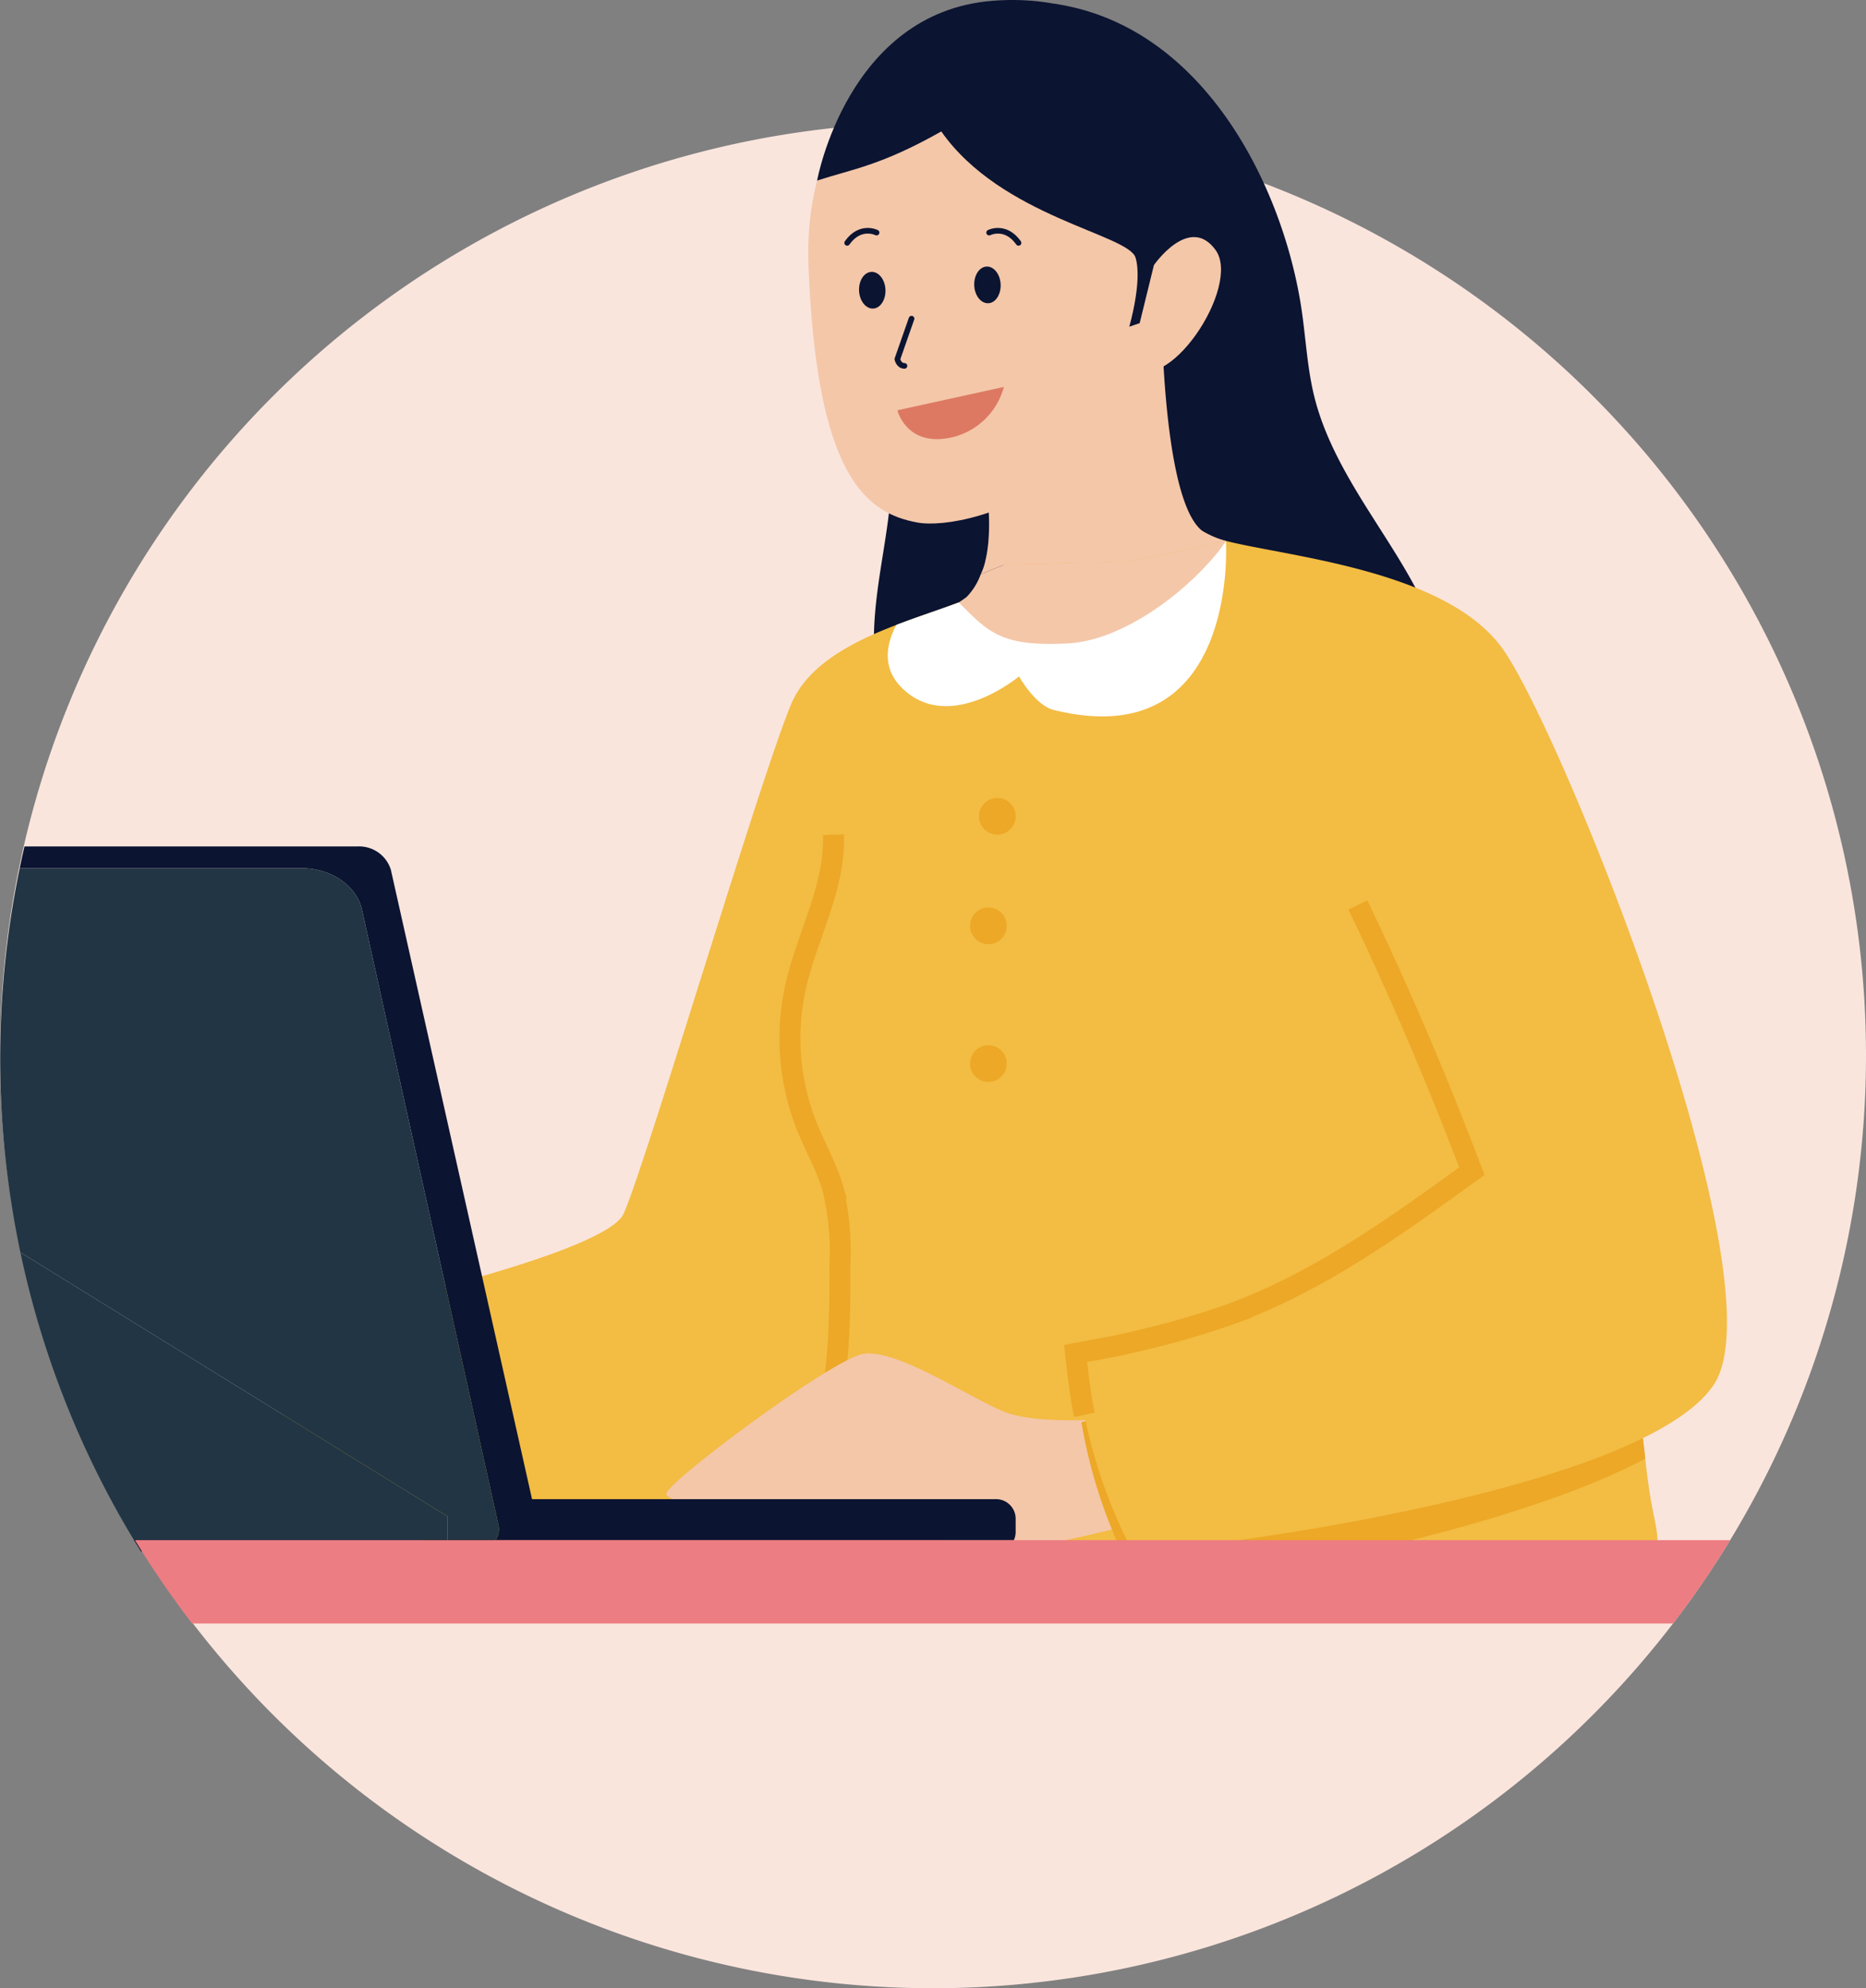 <svg data-name="グループ 170" xmlns="http://www.w3.org/2000/svg" width="260.17" height="277.272"><rect width="100%" height="100%" fill="#808080" stroke="none"/><defs><clipPath id="a"><path data-name="長方形 59" fill="none" d="M0 0h260.17v277.272H0z"/></clipPath><clipPath id="b"><path data-name="長方形 57" transform="translate(136.847 44.563)" fill="none" d="M0 0h25.395v33.776H0z"/></clipPath></defs><g data-name="グループ 169"><g data-name="グループ 168"><g data-name="グループ 167" clip-path="url(#a)"><path data-name="パス 269" d="M130.085 17.1A130.085 130.085 0 110 147.187 130.085 130.085 0 01130.085 17.1" fill="#fae5dd"/><path data-name="パス 270" d="M112.688 221.273c4.437-.67 36.44 1.66 64.124 3.122 36.592 1.932 53.876-1.676 53.876-1.676 1.051-11.968.015-7.226-1.3-19.31a336.947 336.947 0 00-11.676-57.65l-22.477 3.415-45.682 6.918-25.774 27.439z" fill="#f3bc43"/><path data-name="パス 271" d="M121.112 36.688c-2.136 8.629 2.411 17.4 3.118 26.264.419 5.246-.521 10.491-1.339 15.69s-1.519 10.514-.626 15.7 3.617 10.3 8.206 12.877a17.934 17.934 0 004.791 1.763 11.8 11.8 0 0011.934-3.29 25.974 25.974 0 005.325-6.606 38.07 38.07 0 004.187-14.25 47.883 47.883 0 00.118-11.733c-1.19-9.38-6.054-17.984-12.231-25.143a35.663 35.663 0 00-9.228-8.026 17.664 17.664 0 00-11.818-2.3" fill="#0b1431"/><path data-name="パス 272" d="M146.918.512c20.519 2.929 31.662 24.763 34.438 41.9.694 4.278.845 8.65 1.883 12.858 1.509 6.123 4.82 11.629 8.2 16.951s6.919 10.64 8.962 16.6 2.448 12.783-.39 18.414a2.578 2.578 0 01-1.225 1.367 2.838 2.838 0 01-1.6-.041c-13-2.787-26.844 0-39.6-3.762a2.4 2.4 0 01-1.074-.533 2.493 2.493 0 01-.418-1.965c.723-10.081 1.7-20.81-3.04-29.738-4.957-9.349-15.3-14.911-20.266-24.258-4.437-8.354-3.889-18.447-2.169-27.749.6-3.249 1.416-6.643 3.671-9.06 2.576-2.762 6.5-3.705 10.192-4.518" fill="#0b1431"/><path data-name="パス 273" d="M28.3 187.239l35.291 31.876 99.245 4.378 58.76-56.277L170.6 81.981l-2.1-3.473-15.41-25.775-13.6 11.851s3.211 13.69-1.547 17.339a17.463 17.463 0 01-4.262 2.1h-.029c-2.452.934-5.546 1.927-8.67 3.124-6.1 2.335-12.375 5.546-14.681 11.063-4.379 10.479-20.2 63.983-23.353 71.047-3.186 7.035-58.648 17.982-58.648 17.982" fill="#f3bc43"/><path data-name="パス 274" d="M116.2 116.408c.288 7.359-3.718 14.14-5.3 21.332a33.166 33.166 0 001.649 19.484c1.154 2.842 2.708 5.53 3.563 8.476a38 38 0 011 10.653c-.009 6.5-.022 13.042-1.315 19.406" fill="none" stroke="#eca826" stroke-miterlimit="10" stroke-width="2.919"/><path data-name="パス 275" d="M155.829 197.768s-10.946 1.1-15.872-.911-15.142-8.94-19.7-8.028-27.548 18.061-27.366 19.521 13.318 3.648 18.974 2.371 10.884-2.189 12.5-1.216 6.234 6.568 12.071 6.933 22.988-4.257 22.988-4.257z" fill="#f4c7a9"/><path data-name="パス 276" d="M190.74 184.191c11.329 9.714 24.3 11.883 37.484 9.924.429 3.045.829 6.14 1.166 9.294-19.353 10.362-58.409 17.251-70.143 18.478a70.4 70.4 0 01-8.465-23.528s23.644-7.3 39.958-14.168" fill="#eca826"/><path data-name="パス 277" d="M160.71 46.894s1.687 24.993 7.707 27.73 32.656 3.648 41.231 16.054 38.8 88.056 29.311 102.408-66.407 22.379-81 23.352a70.752 70.752 0 01-7.541-23.838s48.407-12.893 55.218-19.946c4.622-4.379-17.757-44.515-17.757-44.515l-37.461-11.919-1.218-66.651z" fill="#f3bc43"/><path data-name="パス 278" d="M136.741 80.082l3.359-1.372 9.371-.2 4.845-.117-.616-11.559-.847-16.025-3.766 3.006-12.23 9.691s1.985 9.078.5 14.828a8.447 8.447 0 01-.617 1.748" fill="#f4c7a9"/><path data-name="パス 279" d="M148.972 47.448l.116 6.363.264 17.426.116 7.269 4.845-.117 3.211-.059 13.4-2.89a13.394 13.394 0 01-3.327-1.43c-3.532-2.773-4.846-14.39-5.342-22.505-.263-4.027-.263-6.947-.263-6.947z" fill="#f4c7a9"/><g data-name="グループ 166"><g data-name="グループ 165"><g data-name="グループ 164" clip-path="url(#b)" opacity=".3"><path data-name="パス 280" d="M137.341 78.339a37.839 37.839 0 0012-7.093 39.16 39.16 0 004.349-4.4 46.392 46.392 0 008.552-15.346c-.262-4.03-.262-6.936-.262-6.936l-13.019 2.874.117 6.374-12.231 9.688s1.983 9.093.494 14.842" fill="#f4c7a9"/></g></g></g><path data-name="パス 281" d="M136.524 2.995s-24.938 4.978-23.791 34.261S120.8 71.55 127.9 72.868s36.859-5.89 37.073-46.959C161.532 9.656 152.79 3.58 136.524 2.995" fill="#f4c7a9"/><path data-name="パス 282" d="M160.371 44.563l-2.923 1s1.857-6.336.883-9.62-18.7-5.659-27.092-17.612c-8.392 4.747-12.351 5.242-17.311 6.85 0 0 4.205-23.4 24.369-25.062 16.78-1.38 33.221 9.121 29.616 38.025z" fill="#0b1431"/><path data-name="パス 283" d="M160.887 36.971s4.945-7.161 8.6-2.1-6.88 20.94-12.038 16.107z" fill="#f4c7a9"/><path data-name="パス 284" d="M134.757 83.264a8.768 8.768 0 001.984-3.182l3.359-1.372 9.371-.2 4.845-.117 3.211-.059 13.4-2.89c-5.166 7.824-13.636 14.154-21.722 14.27l-.228.048c-8.52.776-11.712-1.367-15.325-5.736.431-.266.786-.529 1.108-.762" fill="#f4c7a9"/><path data-name="パス 285" d="M126.5 96.6c6.568 5.283 15.588-2.277 15.588-2.277s2.306 4.2 5.02 4.729c17.806 4.32 22.389-8.7 23.5-17.076a37.329 37.329 0 00.32-6.539 22.813 22.813 0 01-2.422 3.066c-5.05 5.6-13.21 11.155-20.157 11.243-8.985.42-10.719-1.815-14.667-5.727h-.029c-2.452.934-5.546 1.927-8.67 3.124-1.4 2.627-2.307 6.393 1.517 9.457" fill="#fff"/><path data-name="パス 286" d="M136.5 113.839a2.554 2.554 0 102.554-2.555 2.553 2.553 0 00-2.554 2.555z" fill="#eca826"/><path data-name="パス 287" d="M135.253 129.111a2.554 2.554 0 102.555-2.553 2.553 2.553 0 00-2.553 2.553" fill="#eca826"/><path data-name="パス 288" d="M135.253 148.32a2.554 2.554 0 102.555-2.553 2.553 2.553 0 00-2.553 2.553" fill="#eca826"/><path data-name="パス 289" d="M189.329 126.205q8.734 18.207 15.886 37.119c-10.535 7.636-21.241 15.365-33.45 19.868a110.237 110.237 0 01-11.519 3.423c-4.611 1.149-5.606 1.255-10.277 2.132 0 0 .6 5.78 1.215 8.552" fill="none" stroke="#eca826" stroke-miterlimit="10" stroke-width="2.919"/><path data-name="パス 290" d="M121.494 37.915c1.016-.049 1.895 1.057 1.962 2.469s-.7 2.6-1.717 2.645-1.895-1.057-1.962-2.469.7-2.6 1.717-2.645" fill="#0b1431"/><path data-name="パス 291" d="M137.553 37.175c1.016-.049 1.9 1.057 1.962 2.469s-.7 2.6-1.717 2.645-1.9-1.057-1.962-2.469.7-2.6 1.717-2.645" fill="#0b1431"/><path data-name="パス 292" d="M127.092 44.439l-1.975 5.646s.188.941.988.941" fill="none" stroke="#0b1431" stroke-linecap="round" stroke-linejoin="round" stroke-width=".786"/><path data-name="パス 293" d="M125.117 57.218l14.845-3.255a9.8 9.8 0 01-7.423 7.068c-6.159 1.3-7.422-3.813-7.422-3.813" fill="#dd7962"/><path data-name="パス 294" d="M137.911 32.439s2.268-1.156 4.1 1.431" fill="none" stroke="#0b1431" stroke-linecap="round" stroke-linejoin="round" stroke-width=".786"/><path data-name="パス 295" d="M122.216 32.439s-2.268-1.156-4.1 1.431" fill="none" stroke="#0b1431" stroke-linecap="round" stroke-linejoin="round" stroke-width=".786"/><path data-name="パス 296" d="M42.07 121.08c4.121 0 7.656 2.44 8.4 5.8l19.03 85.81a2.639 2.639 0 01-.371 2.018h72.262a2.713 2.713 0 00.219-1.072V211.8a2.734 2.734 0 00-2.735-2.735H74.18l-19.686-87.781a4.632 4.632 0 00-4.7-3.24H3.412q-.351 1.511-.667 3.036z" fill="#0b1431"/><path data-name="パス 297" d="M62.387 211.467L2.844 174.653a129.286 129.286 0 0015.793 40.055h43.75z" fill="#213544"/><path data-name="パス 298" d="M62.387 214.708h6.745a2.639 2.639 0 00.371-2.018L50.47 126.88c-.744-3.36-4.279-5.8-8.4-5.8H2.745a130.934 130.934 0 00.1 53.573l59.543 36.814z" fill="#213544"/><path data-name="パス 299" d="M65.808 216.371h73.069a2.736 2.736 0 002.517-1.664H69.132a3.907 3.907 0 01-3.324 1.663" fill="#0b1431"/><path data-name="パス 300" d="M18.637 214.708c.337.558.681 1.11 1.026 1.663h42.724v-1.663z" fill="#0b1431"/><path data-name="パス 301" d="M69.132 214.708h-6.745v1.663h3.421a3.907 3.907 0 003.324-1.663" fill="#0b1431"/><path data-name="パス 302" d="M26.779 226.4h206.506a130.2 130.2 0 007.951-11.619H18.811a129.775 129.775 0 007.968 11.619" fill="#ec7d82"/></g></g></g></svg>